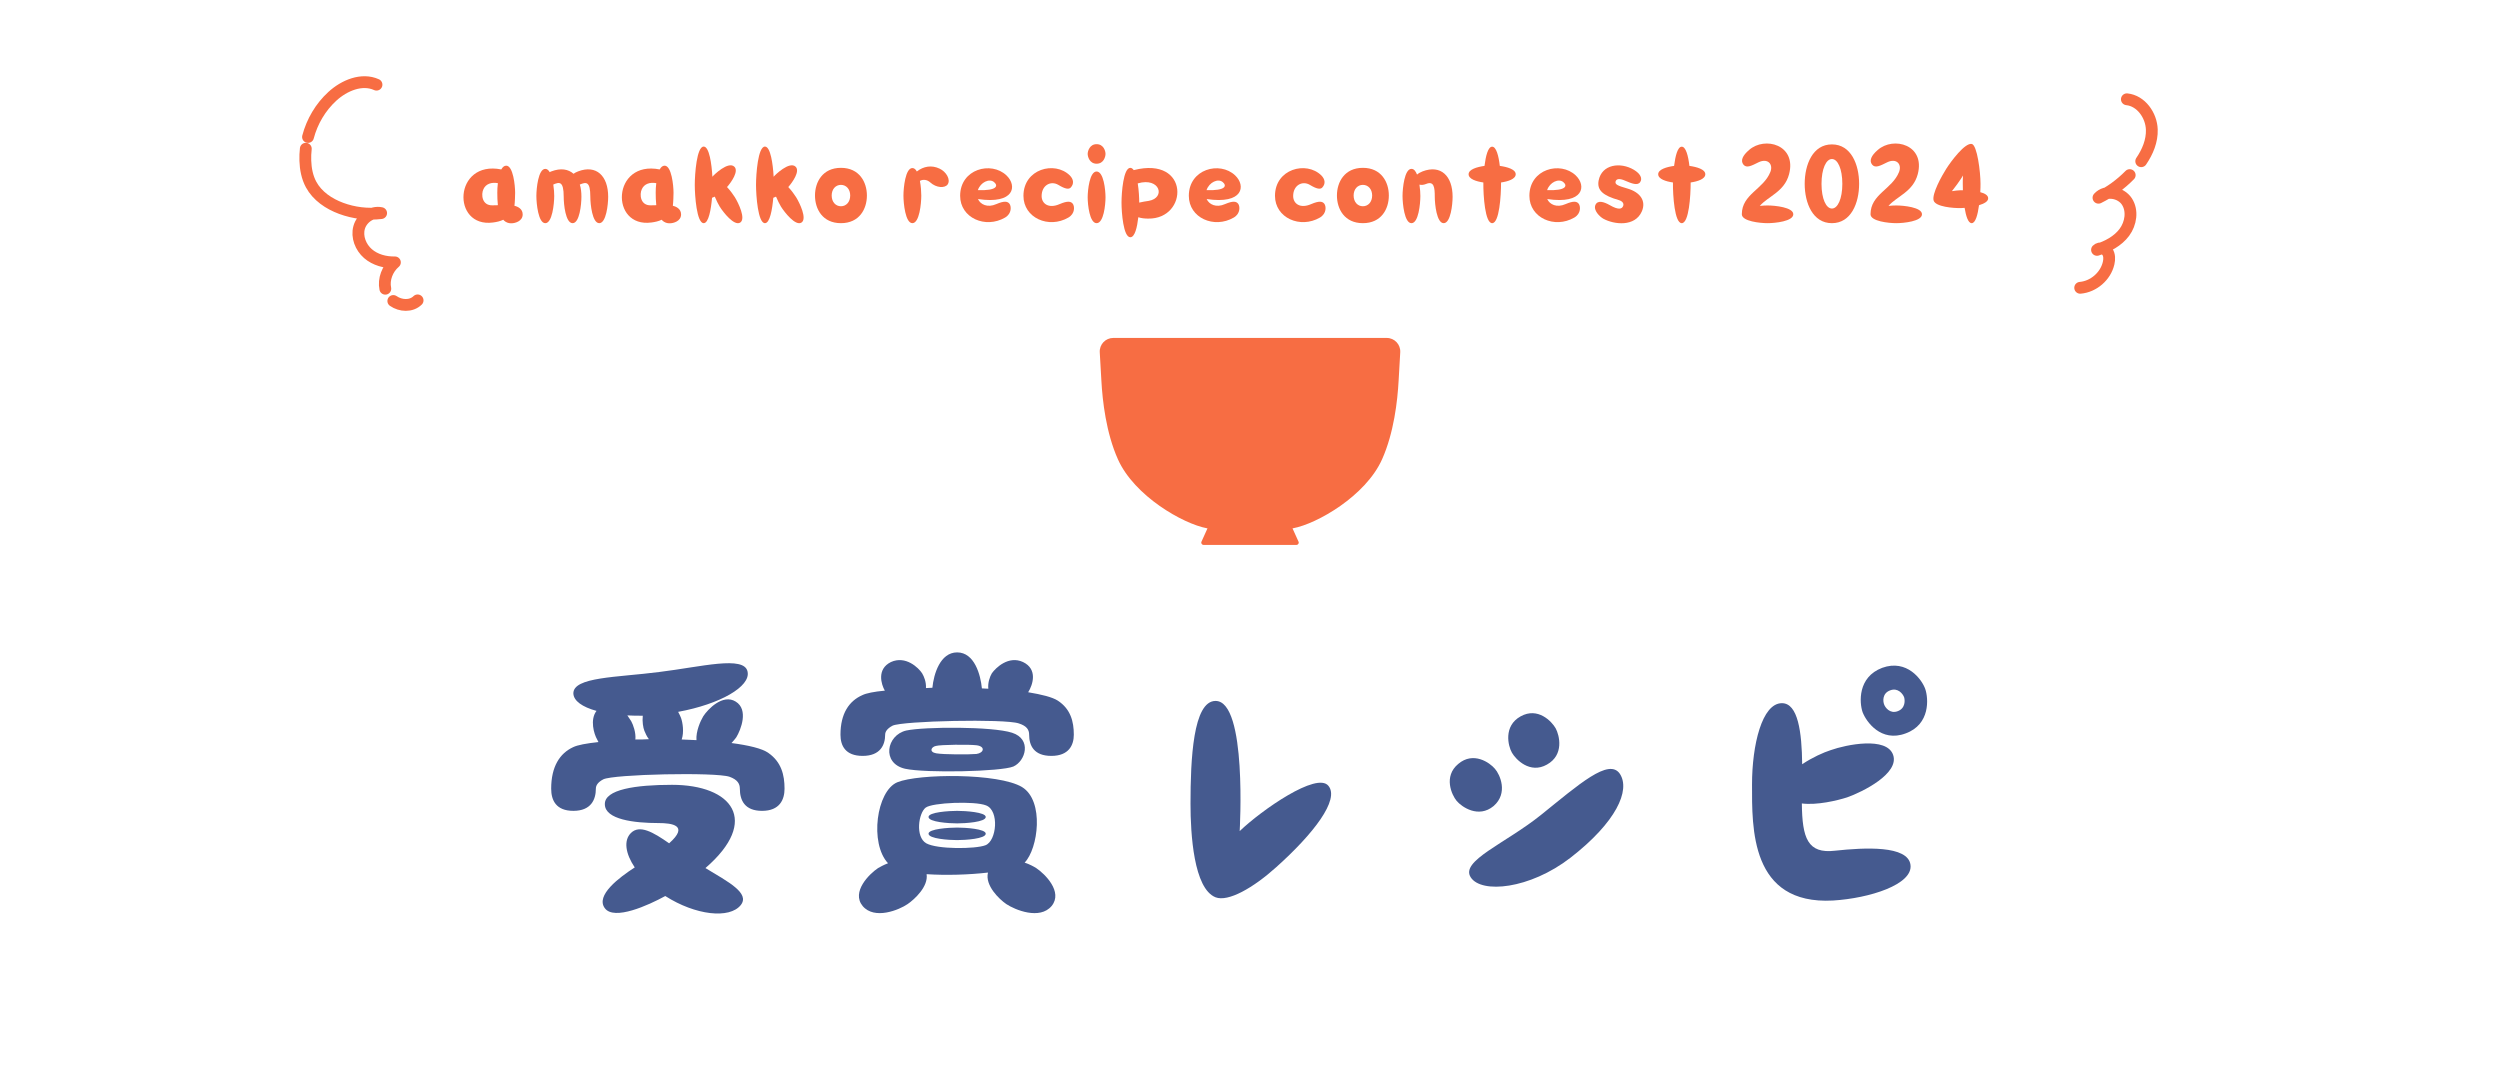 <?xml version="1.0" encoding="UTF-8"?> <svg xmlns="http://www.w3.org/2000/svg" id="_レイヤー_1" data-name="レイヤー_1" width="350" height="150" viewBox="0 0 350 150"><g><path d="M103.578,110.415c0-.675-.314-1.26-1.439-1.665-1.936-.675-16.289-.36-17.684.36-.766.404-1.035.854-1.035,1.305,0,1.53-.676,3.104-3.15,3.104-2.43,0-3.105-1.484-3.105-3.104,0-3.104,1.216-4.95,3.061-5.805.63-.315,1.891-.54,3.555-.72-.045-.136-.135-.226-.18-.36-.45-.765-1.035-2.79-.09-4.005-1.98-.54-3.195-1.395-3.24-2.43-.045-2.34,6.119-2.25,12.015-3.015,5.895-.721,11.925-2.34,12.374-.046.45,2.07-3.824,4.545-9.719,5.625.18.315.314.63.404.855.225.63.45,1.979.09,3.015.676.045,1.396.045,2.07.09-.09-1.215.54-2.654.945-3.33.63-.989,2.744-3.194,4.545-2.069,1.845,1.125.72,3.96.09,4.994-.18.226-.405.54-.676.811,2.385.314,4.32.765,5.176,1.395,1.799,1.26,2.25,3.061,2.25,4.995,0,1.53-.676,3.104-3.15,3.104-2.43,0-3.105-1.484-3.105-3.104ZM88.864,121.439c-1.305-1.935-1.575-3.779-.54-4.814,1.215-1.215,3.105-.136,5.355,1.439,2.834-2.52.404-2.835-1.485-2.835-3.42,0-7.47-.495-7.515-2.609-.09-2.115,4.365-2.745,9.404-2.745,8.414,0,12.375,4.995,4.68,11.654,3.195,1.936,6.255,3.51,4.95,5.175-1.575,1.979-6.345,1.439-10.575-1.26-2.385,1.305-7.154,3.465-8.459,1.71-1.35-1.8,2.025-4.32,4.185-5.715ZM90.844,103.485c-.314-.405-.494-.855-.629-1.17-.181-.45-.315-1.305-.226-2.115-.765,0-1.485,0-2.16-.045l.54.811c.27.494.676,1.574.585,2.564.63,0,1.261,0,1.89-.045Z" style="fill: #455a8f;"></path><path d="M137.464,96.376l.899.045c-.09-.855.226-1.71.496-2.16.539-.765,2.34-2.52,4.364-1.575,2.069.99,1.396,3.15.72,4.229,1.891.315,3.375.676,4.141,1.171,1.799,1.17,2.25,2.925,2.25,4.77,0,1.439-.676,2.97-3.15,2.97-2.43,0-3.105-1.44-3.105-2.97,0-.675-.314-1.215-1.439-1.575-1.936-.675-16.289-.36-17.684.315-.766.404-1.035.854-1.035,1.26,0,1.439-.676,2.97-3.15,2.97-2.43,0-3.105-1.44-3.105-2.97,0-2.97,1.216-4.725,3.061-5.535.54-.27,1.665-.495,3.15-.63-.496-.854-1.17-3.015.854-4.005,2.069-.944,3.87.811,4.364,1.575.271.45.586,1.215.541,2.069l.899-.045c.181-1.89,1.08-4.949,3.465-4.949,2.431,0,3.285,3.149,3.465,5.04ZM138.318,122.159c-2.699.315-5.939.405-8.594.226.27,1.71-1.665,3.51-2.655,4.185-1.17.81-4.635,2.25-6.3.27-1.619-1.979.945-4.499,2.16-5.31.314-.18.81-.45,1.395-.675-2.609-2.79-1.619-10.125,1.305-11.34,2.971-1.215,14.175-1.305,17.46.676,3.149,1.935,2.25,8.64.36,10.574.674.225,1.26.54,1.619.765,1.215.811,3.78,3.33,2.16,5.31-1.665,1.98-5.13.54-6.345-.27-.989-.675-3.015-2.61-2.565-4.41ZM126.889,102.271c2.521-.54,12.061-.585,14.805.314,2.791.9,1.891,3.96.18,4.726-1.709.72-12.283.944-15.164.314-3.33-.765-2.609-4.725.18-5.354ZM138.049,112.755c-1.574-.63-7.515-.405-8.459.315-.99.765-1.485,4.095.09,4.994,1.529.855,6.885.811,8.279.271,1.574-.585,1.98-4.86.09-5.58ZM138.004,114.375c0,.72-2.88.899-4.005.899s-4.005-.18-4.005-.899c0-.675,2.88-.855,4.005-.855s4.005.181,4.005.855ZM138.004,116.715c0,.72-2.88.899-4.005.899s-4.005-.18-4.005-.899c0-.675,2.88-.855,4.005-.855s4.005.181,4.005.855ZM131.074,105.465c1.035.181,4.635.181,5.625.09,1.035-.135,1.305-1.034.045-1.215-1.08-.135-5.085-.09-5.715.091-.676.135-.99.854.045,1.034Z" style="fill: #455a8f;"></path><path d="M173.555,116.354c3.104-2.97,10.799-8.324,12.419-6.345,1.62,1.936-2.114,6.75-7.29,11.385-3.24,2.925-6.75,4.905-8.504,4.229-3.061-1.215-3.51-8.864-3.51-13.094,0-6.21.359-14.399,3.51-14.399,4.455,0,3.375,18.224,3.375,18.224Z" style="fill: #455a8f;"></path><path d="M203.93,112.125c-.675-.811-1.89-3.42.225-5.175,2.115-1.8,4.41-.18,5.13.675.72.81,1.89,3.42-.18,5.22-2.115,1.755-4.455.135-5.175-.72ZM226.789,108.345c1.484,2.295-.495,6.75-6.931,11.745-5.714,4.409-12.464,5.039-13.949,2.744-1.529-2.294,4.815-4.725,9.81-8.729,5.311-4.274,9.54-8.055,11.07-5.76ZM211.669,105.375c-.54-.944-1.215-3.734,1.215-5.085,2.431-1.35,4.365.721,4.905,1.665.54.99,1.215,3.735-1.215,5.085-2.385,1.35-4.365-.72-4.905-1.665Z" style="fill: #455a8f;"></path><path d="M252.259,112.485c.046,4.859.811,7.064,4.635,6.614,4.186-.45,10.215-.765,10.575,1.979.359,2.745-5.715,4.681-10.845,4.995-11.609.63-11.34-10.215-11.34-16.244,0-5.535,1.396-11.385,4.186-11.385,2.25,0,2.789,4.05,2.835,8.55,1.395-.945,3.015-1.665,4.004-1.979,2.16-.766,7.83-1.936,8.73.675.899,2.609-4.275,5.175-6.436,5.939-1.395.45-4.229,1.125-6.345.855ZM269.538,96.466c.45,1.305.721,4.949-2.744,6.209-3.465,1.306-5.535-1.664-6.03-2.97-.45-1.305-.72-4.904,2.745-6.209,3.465-1.261,5.58,1.664,6.029,2.97ZM266.568,97.591c-.18-.45-.854-1.351-1.935-.945-1.125.405-1.035,1.53-.855,1.979.136.405.811,1.351,1.891.945,1.125-.405,1.035-1.575.899-1.979Z" style="fill: #455a8f;"></path></g><g><path d="M73.176,30.012c0,.977-1.104,1.248-1.553,1.248-.191,0-.496,0-.832-.208-.129-.08-.24-.176-.336-.288-.416.208-.929.32-1.426.385-5.857.783-5.537-8.756,1.153-7.428.176-.32.399-.527.688-.527.977,0,1.248,2.801,1.248,3.793,0,.305-.031,1.345-.096,1.824.496.112,1.152.449,1.152,1.201ZM69.702,28.73c-.063-.592-.08-1.2-.08-1.744,0-.4.017-.881.08-1.345-.896-.16-1.681.097-2.017.833-.368.752-.208,2.32,1.265,2.272.256-.017.513-.017.752-.017Z" style="fill: #f76d43;"></path><path d="M76.341,23.641c.256,0,.448.176.624.465.064-.049.145-.08.225-.112,1.312-.496,2.369-.32,3.105.336.176-.128.383-.24.64-.336,2.562-.977,4.21.64,4.21,3.554,0,1.057-.272,3.697-1.249,3.697s-1.249-2.641-1.249-3.697c0-2.225-.607-2.065-1.472-1.713.159.496.224,1.072.224,1.713,0,1.057-.256,3.697-1.232,3.697-.992,0-1.248-2.641-1.248-3.697,0-2.225-.608-2.081-1.457-1.713.096.607.129,1.217.129,1.601,0,1.089-.273,3.81-1.249,3.81s-1.249-2.721-1.249-3.81c0-1.073.272-3.794,1.249-3.794Z" style="fill: #f76d43;"></path><path d="M95.352,30.012c0,.977-1.104,1.248-1.553,1.248-.191,0-.496,0-.832-.208-.129-.08-.24-.176-.336-.288-.416.208-.929.32-1.426.385-5.857.783-5.537-8.756,1.153-7.428.176-.32.399-.527.688-.527.977,0,1.248,2.801,1.248,3.793,0,.305-.031,1.345-.096,1.824.496.112,1.152.449,1.152,1.201ZM91.878,28.73c-.063-.592-.08-1.2-.08-1.744,0-.4.017-.881.08-1.345-.896-.16-1.681.097-2.017.833-.368.752-.208,2.32,1.265,2.272.256-.017.513-.017.752-.017Z" style="fill: #f76d43;"></path><path d="M101.782,26.186c.464.496.864,1.057,1.089,1.409.512.832,1.584,3.041.752,3.569-.832.512-2.354-1.425-2.865-2.241-.191-.319-.465-.849-.688-1.393-.128.064-.256.112-.384.16-.145,1.649-.48,3.554-1.168,3.554-.977,0-1.249-3.842-1.249-5.362s.272-5.362,1.249-5.362c.783,0,1.119,2.465,1.216,4.227.177-.24,2.226-2.226,3.073-1.409.656.624-.416,2.161-1.024,2.849Z" style="fill: #f76d43;"></path><path d="M110.357,26.186c.465.496.865,1.057,1.089,1.409.513.832,1.585,3.041.753,3.569-.833.512-2.354-1.425-2.865-2.241-.192-.319-.465-.849-.689-1.393-.127.064-.256.112-.383.16-.145,1.649-.48,3.554-1.169,3.554-.977,0-1.249-3.842-1.249-5.362s.272-5.362,1.249-5.362c.784,0,1.12,2.465,1.216,4.227.177-.24,2.226-2.226,3.074-1.409.656.624-.416,2.161-1.025,2.849Z" style="fill: #f76d43;"></path><path d="M121.367,27.371c0,1.889-1.057,3.873-3.635,3.873s-3.633-1.984-3.633-3.873c0-1.873,1.057-3.874,3.633-3.874s3.635,2.001,3.635,3.874ZM119.029,27.371c0-.896-.561-1.489-1.297-1.489s-1.296.593-1.296,1.489c0,.912.561,1.504,1.296,1.504s1.297-.592,1.297-1.504Z" style="fill: #f76d43;"></path><path d="M128.788,25.322c.144.752.192,1.568.192,2.064,0,1.088-.256,3.857-1.248,3.857-.977,0-1.249-2.77-1.249-3.857,0-1.104.272-3.857,1.249-3.857.256,0,.463.176.623.48.945-.736,2.082-.93,3.186-.4.912.416,1.602,1.536,1.121,2.225-.4.527-1.568.48-2.418-.288-.416-.384-.976-.48-1.456-.224Z" style="fill: #f76d43;"></path><path d="M136.916,27.867c.336.752,1.329,1.264,2.578.703,1.119-.479,1.584-.384,1.84-.031.24.32.353,1.344-.624,1.92-2.753,1.602-6.29.049-6.29-3.041,0-3.762,4.338-4.897,6.482-2.865,1.537,1.457,1.137,4.082-3.986,3.314ZM139.174,25.498c-.656-.561-1.905.016-2.273,1.12,2.721.097,2.865-.624,2.273-1.12Z" style="fill: #f76d43;"></path><path d="M145.828,27.451c0,1.056.977,1.809,2.529,1.119,1.12-.479,1.584-.384,1.841-.031.239.32.353,1.344-.624,1.92-2.754,1.602-6.291.049-6.291-3.041,0-3.762,4.369-4.93,6.482-2.865.545.545.625,1.186.129,1.713-.273.272-.785.192-1.729-.384-1.056-.624-2.337.048-2.337,1.569Z" style="fill: #f76d43;"></path><path d="M153.523,22.92c-.977,0-1.248-.976-1.248-1.376,0-.384.271-1.36,1.248-1.36.992,0,1.249.977,1.249,1.36,0,.4-.257,1.376-1.249,1.376ZM152.275,27.627c0-1.025.271-3.617,1.248-3.617.992,0,1.249,2.592,1.249,3.617,0,1.04-.257,3.617-1.249,3.617-.977,0-1.248-2.577-1.248-3.617Z" style="fill: #f76d43;"></path><path d="M160.74,30.604c-.464,0-.96-.048-1.376-.191-.16,1.393-.48,2.801-1.12,2.801-.977,0-1.232-3.474-1.232-4.85,0-1.393.256-4.866,1.232-4.866.191,0,.336.128.479.319,7.892-2.016,7.667,6.883,2.017,6.787ZM159.284,25.674c.159.977.208,2.049.208,2.689.448-.112.928-.177,1.328-.24,2.418-.416,1.585-3.361-1.536-2.449Z" style="fill: #f76d43;"></path><path d="M168.932,27.867c.336.752,1.329,1.264,2.578.703,1.119-.479,1.584-.384,1.84-.031.24.32.353,1.344-.624,1.92-2.753,1.602-6.29.049-6.29-3.041,0-3.762,4.338-4.897,6.482-2.865,1.537,1.457,1.137,4.082-3.986,3.314ZM171.189,25.498c-.656-.561-1.905.016-2.273,1.12,2.721.097,2.865-.624,2.273-1.12Z" style="fill: #f76d43;"></path><path d="M181.044,27.451c0,1.056.977,1.809,2.529,1.119,1.12-.479,1.585-.384,1.841-.031.24.32.352,1.344-.625,1.92-2.752,1.602-6.29.049-6.29-3.041,0-3.762,4.37-4.93,6.483-2.865.543.545.623,1.186.127,1.713-.271.272-.783.192-1.729-.384-1.057-.624-2.337.048-2.337,1.569Z" style="fill: #f76d43;"></path><path d="M194.438,27.371c0,1.889-1.057,3.873-3.633,3.873s-3.634-1.984-3.634-3.873c0-1.873,1.057-3.874,3.634-3.874s3.633,2.001,3.633,3.874ZM192.102,27.371c0-.896-.561-1.489-1.297-1.489s-1.297.593-1.297,1.489c0,.912.561,1.504,1.297,1.504s1.297-.592,1.297-1.504Z" style="fill: #f76d43;"></path><path d="M203.365,27.547c0,1.057-.271,3.697-1.248,3.697s-1.248-2.641-1.248-3.697c0-1.281-.097-2.258-1.217-1.793-.352.145-.656.16-.929.096.097.608.128,1.201.128,1.585,0,1.089-.256,3.81-1.248,3.81-.977,0-1.248-2.721-1.248-3.81,0-1.073.271-3.794,1.248-3.794.352,0,.592.32.784.801.192-.176.448-.32.769-.448,2.561-.977,4.209.64,4.209,3.554Z" style="fill: #f76d43;"></path><path d="M210.148,25.546c0,1.889-.24,5.698-1.248,5.698-.992,0-1.248-3.793-1.232-5.698-.992-.144-2.064-.48-2.064-1.153,0-.688,1.199-1.023,2.225-1.168.176-1.393.496-2.689,1.072-2.689s.912,1.297,1.072,2.689c1.041.145,2.225.48,2.225,1.168,0,.673-1.072,1.01-2.049,1.153Z" style="fill: #f76d43;"></path><path d="M216.611,27.867c.336.752,1.329,1.264,2.578.703,1.119-.479,1.584-.384,1.84-.031.24.32.353,1.344-.624,1.92-2.753,1.602-6.29.049-6.29-3.041,0-3.762,4.338-4.897,6.482-2.865,1.537,1.457,1.137,4.082-3.986,3.314ZM218.869,25.498c-.656-.561-1.905.016-2.273,1.12,2.721.097,2.865-.624,2.273-1.12Z" style="fill: #f76d43;"></path><path d="M227.236,28.844c.128-.273,0-.657-.608-.833-2.177-.624-3.089-1.36-2.817-2.753.449-2.258,3.041-2.609,4.93-1.488.881.527,1.249,1.184.881,1.729-.368.527-1.217.176-2.08-.192-.881-.4-1.281-.24-1.361.112-.096.4.272.576,1.665.977,1.776.512,2.642,1.729,2.017,3.185-.961,2.226-3.906,1.856-5.395,1.04-.512-.287-1.408-1.168-1.12-1.904.304-.736,1.169-.48,2.017,0,1.265.736,1.713.528,1.873.129Z" style="fill: #f76d43;"></path><path d="M236.693,25.546c0,1.889-.24,5.698-1.249,5.698-.993,0-1.249-3.793-1.232-5.698-.993-.144-2.065-.48-2.065-1.153,0-.688,1.201-1.023,2.225-1.168.177-1.393.497-2.689,1.073-2.689s.912,1.297,1.072,2.689c1.04.145,2.226.48,2.226,1.168,0,.673-1.073,1.01-2.049,1.153Z" style="fill: #f76d43;"></path><path d="M251.061,29.996c0,.992-2.576,1.248-3.602,1.248s-3.602-.256-3.602-1.248c0-2.818,3.041-3.49,4.002-5.939.416-1.104-.4-1.937-1.648-1.344-.977.48-1.682.88-2.129.336-.448-.561-.111-1.281.785-2.049,2.209-1.953,6.689-.721,5.602,3.393-.656,2.466-2.914,3.074-4.098,4.435.416-.048.816-.063,1.088-.063,1.025,0,3.602.256,3.602,1.232Z" style="fill: #f76d43;"></path><path d="M260.277,25.738c0,2.672-1.119,5.506-3.809,5.506s-3.811-2.834-3.811-5.506c0-2.689,1.121-5.523,3.811-5.523s3.809,2.834,3.809,5.523ZM257.926,25.738c0-2.098-.641-3.475-1.457-3.475s-1.457,1.377-1.457,3.475.641,3.457,1.457,3.457,1.457-1.361,1.457-3.457Z" style="fill: #f76d43;"></path><path d="M269.078,29.996c0,.992-2.578,1.248-3.602,1.248s-3.602-.256-3.602-1.248c0-2.818,3.041-3.49,4.002-5.939.416-1.104-.4-1.937-1.65-1.344-.975.48-1.68.88-2.127.336-.449-.561-.113-1.281.783-2.049,2.209-1.953,6.691-.721,5.602,3.393-.656,2.466-2.912,3.074-4.098,4.435.418-.048.816-.063,1.09-.063,1.023,0,3.602.256,3.602,1.232Z" style="fill: #f76d43;"></path><path d="M278.342,27.738c.033.448-.543.769-1.279.992-.176,1.329-.496,2.514-1.025,2.514-.496,0-.801-.977-.992-2.145-.176.016-.336.031-.48.031-1.057.032-3.602-.176-3.857-1.057-.271-.912,1.121-3.425,1.762-4.434.703-1.104,2.607-3.649,3.568-3.489.77.128,1.232,3.97,1.232,5.538,0,.336,0,.752-.031,1.217.623.16,1.088.432,1.104.832ZM274.805,26.635c-.016-.353-.016-.673-.016-.945,0-.287,0-.688.031-1.12-.096.144-.176.288-.256.416-.287.433-.768,1.12-1.297,1.776.465-.08.896-.111,1.201-.127h.336Z" style="fill: #f76d43;"></path></g><path d="M155.858,47.311c-1.089,0-1.954.916-1.892,2.004l.228,3.987c.154,2.823.657,7.298,2.318,11.007,2.302,5.139,9.114,9.021,12.447,9.646.03.006.059.011.089.016l-.843,1.866c-.095.211.059.45.29.45h13.01c.231,0,.386-.239.29-.45l-.843-1.866c.03-.005.059-.011.089-.016,3.333-.625,10.145-4.507,12.447-9.646,1.661-3.709,2.164-8.184,2.318-11.007l.228-3.987c.062-1.088-.803-2.004-1.892-2.004h-38.284Z" style="fill: #f76d43;"></path><g><g><path d="M55.063,42.139c1.022.712,2.511.79,3.401-.086" style="fill: none; stroke: #f76d43; stroke-linecap: round; stroke-linejoin: round; stroke-width: 1.654px;"></path><path d="M42.813,20.823c-.064.555-.087,1.114-.067,1.673.04,1.154.259,2.321.807,3.337.868,1.61,2.489,2.701,4.204,3.336,1.78.66,3.718.89,5.603.666-1.325-.28-2.723.716-3.083,2.022-.36,1.305.212,2.76,1.234,3.648s2.422,1.257,3.776,1.228c-1.049.887-1.62,2.374-1.343,3.69" style="fill: none; stroke: #f76d43; stroke-linecap: round; stroke-linejoin: round; stroke-width: 1.654px;"></path><path d="M52.71,11.854c-2.057-.933-4.515.105-6.181,1.63-1.655,1.515-2.837,3.525-3.407,5.693" style="fill: none; stroke: #f76d43; stroke-linecap: round; stroke-linejoin: round; stroke-width: 1.654px;"></path></g><g><path d="M298.159,24.514c-1.265,1.291-2.75,2.369-4.372,3.168,1.034-1.142,3.126-.767,3.973.52.847,1.287.571,3.089-.349,4.325-.92,1.236-2.361,1.984-3.828,2.455.394-.393,1.126-.208,1.442.25s.306,1.068.181,1.611c-.422,1.829-2.109,3.29-3.98,3.448" style="fill: none; stroke: #f76d43; stroke-linecap: round; stroke-linejoin: round; stroke-width: 1.654px;"></path><path d="M297.762,13.9c1.987.206,3.425,2.24,3.491,4.237.053,1.587-.579,3.106-1.482,4.433" style="fill: none; stroke: #f76d43; stroke-linecap: round; stroke-linejoin: round; stroke-width: 1.654px;"></path></g></g></svg> 
